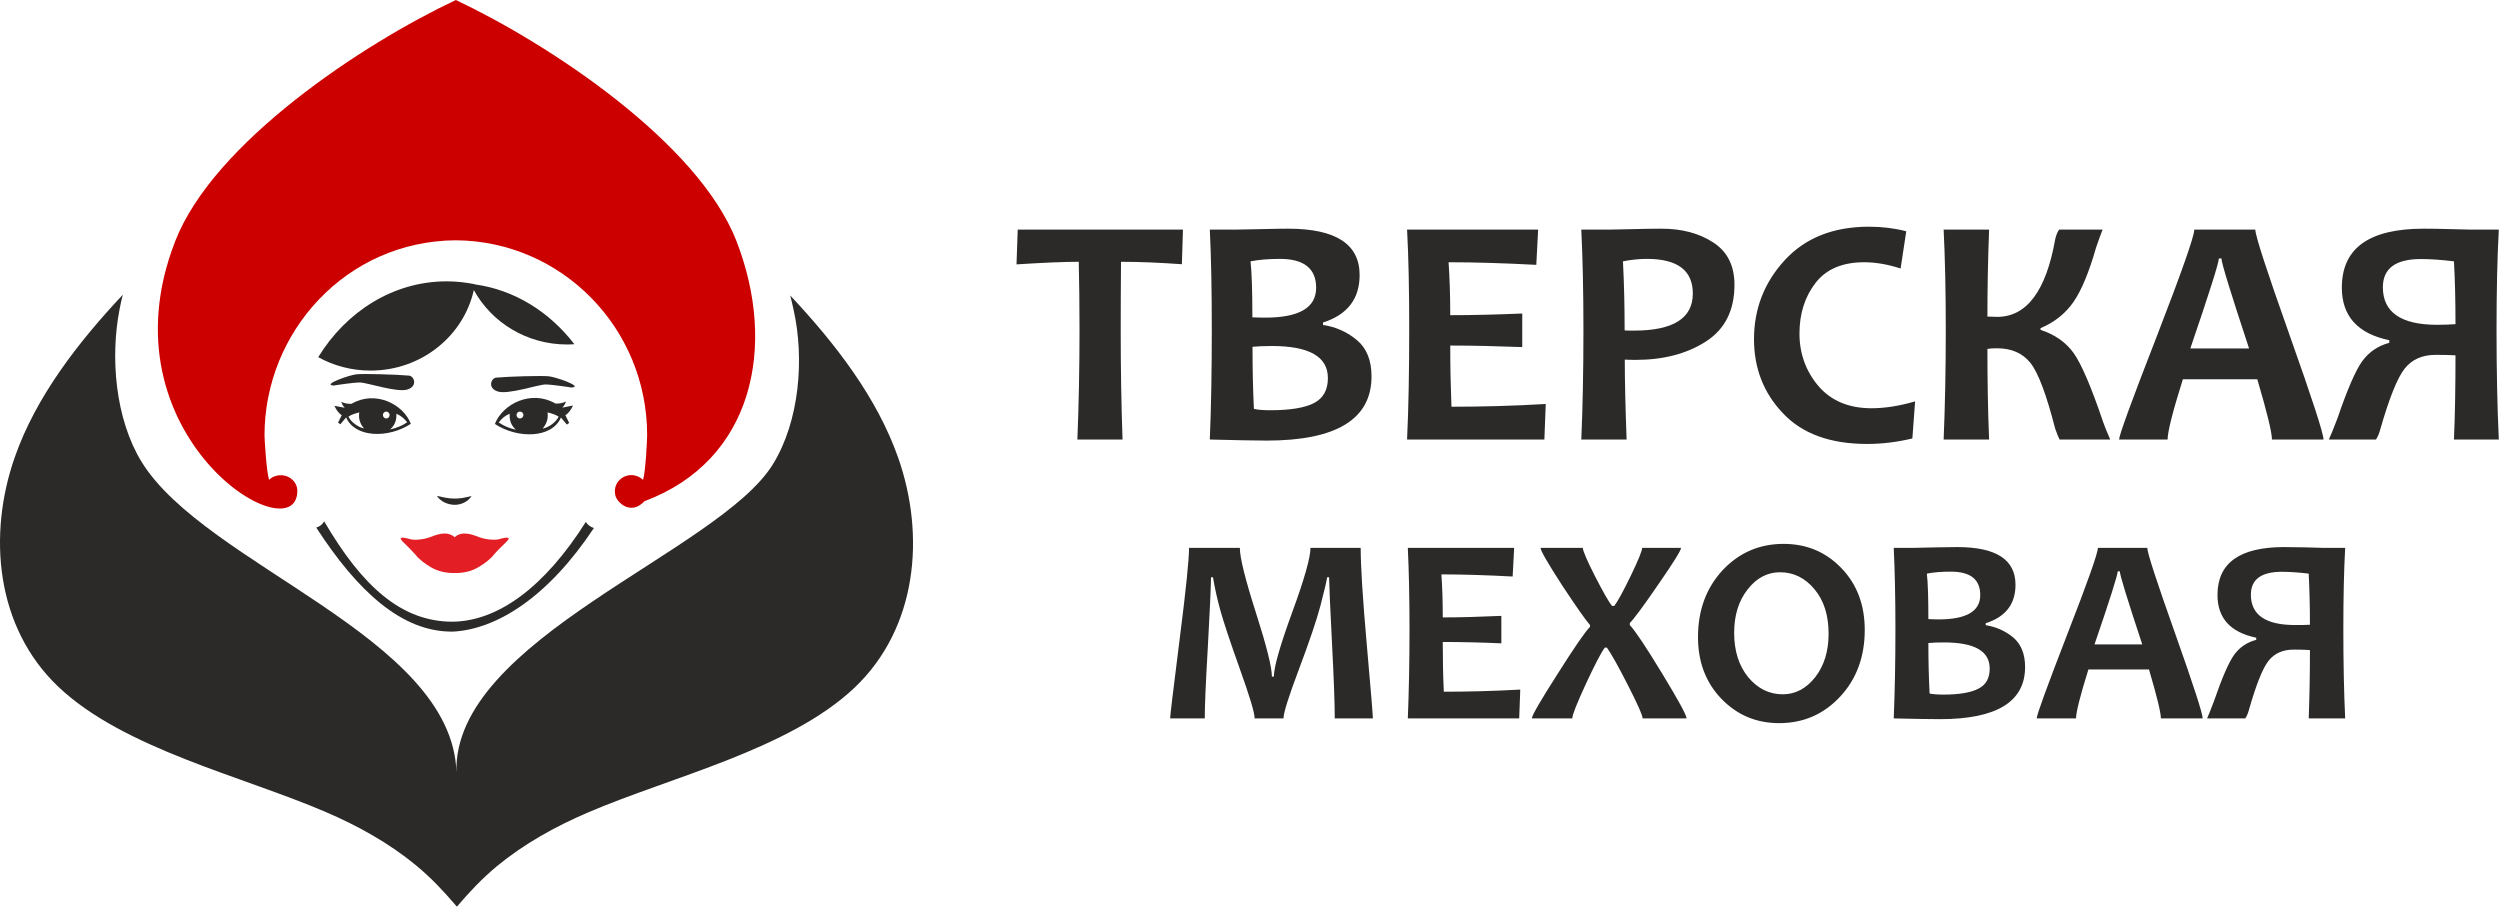 <?xml version="1.0" encoding="UTF-8"?> <svg xmlns="http://www.w3.org/2000/svg" width="1693" height="614" viewBox="0 0 1693 614" fill="none"><path fill-rule="evenodd" clip-rule="evenodd" d="M387.102 262.431C387.102 262.431 374.084 260.365 369.331 260.365C364.682 260.365 344.122 267.391 337.097 265.118C329.968 262.845 332.551 256.026 336.064 255.716C345.569 254.889 366.542 254.373 371.294 254.786C376.047 255.096 395.47 261.915 387.102 262.431Z" fill="#2B2A29"></path><path fill-rule="evenodd" clip-rule="evenodd" d="M225.937 261.078C225.937 261.078 238.955 259.012 243.707 259.012C248.357 259.012 268.916 266.037 275.942 263.764C283.071 261.491 280.488 254.672 276.975 254.362C267.47 253.536 246.497 253.019 241.744 253.433C236.992 253.743 217.568 260.665 225.937 261.078Z" fill="#2B2A29"></path><path fill-rule="evenodd" clip-rule="evenodd" d="M295.88 335.877C300.322 336.807 303.939 337.633 307.658 337.633C311.377 337.737 314.89 337.013 319.333 335.877C317.06 339.7 312.307 341.973 307.555 341.869C302.905 341.663 298.359 339.596 295.88 335.877Z" fill="#2B2A29"></path><path fill-rule="evenodd" clip-rule="evenodd" d="M321.6 192.588C348.462 196.307 372.121 211.185 388.962 233.088C387.309 233.191 385.759 233.294 384.106 233.294C356.624 233.294 332.861 218.314 320.877 196.411C313.954 227.612 285.233 250.961 250.932 250.961C238.017 250.961 225.929 247.655 215.494 241.87C234.504 210.875 266.429 190.521 302.486 190.521C308.995 190.521 315.401 191.245 321.6 192.484V192.588Z" fill="#2B2A29"></path><path fill-rule="evenodd" clip-rule="evenodd" d="M219.527 353.033C245.46 397.459 272.115 421.015 306.416 421.015C337.514 420.705 369.026 397.253 396.714 353.446C397.851 355.306 399.607 356.753 402.19 357.579C371.195 404.278 336.481 426.181 306.726 427.731C272.012 428.144 241.947 400.145 214.155 357.269C216.634 356.546 218.391 355.1 219.527 353.033Z" fill="#2B2A29"></path><path fill-rule="evenodd" clip-rule="evenodd" d="M308.687 0C245.251 29.962 144.724 96.497 118.689 163.239C67.134 295.277 201.342 376.277 201.342 332.368C201.342 326.479 196.279 321.83 190.184 321.83C187.084 321.83 184.191 322.966 182.228 324.929C180.472 319.867 179.129 297.447 179.129 294.761C179.129 225.023 234.196 163.239 308.687 162.723C380.388 163.239 438.246 222.13 438.246 294.658C438.246 297.447 437.212 319.66 435.456 324.929C426.984 317.18 413.966 324.619 416.756 335.674C417.996 340.323 427.087 349.312 436.489 339.393C510.257 311.808 526.374 234.218 498.685 163.136C472.65 96.394 372.123 29.962 308.687 0Z" fill="#CD0000"></path><path fill-rule="evenodd" clip-rule="evenodd" d="M337.615 365.225C334.102 365.948 328.627 365.225 325.114 363.985C321.498 362.745 313.543 358.716 307.86 363.778C302.178 358.716 294.222 362.745 290.606 363.985C287.094 365.225 281.721 365.948 278.105 365.225C277.279 365.018 270.976 363.055 271.39 364.812C271.493 365.638 273.146 367.291 273.869 367.911C275.316 369.254 280.275 374.317 281.308 375.556C283.994 379.069 287.92 381.755 291.64 384.028C296.392 386.921 302.074 388.161 307.86 388.058H307.963C313.646 388.161 319.328 386.921 324.081 384.028C327.903 381.755 331.726 379.069 334.516 375.556C335.446 374.317 340.405 369.254 341.954 367.911C342.574 367.291 344.331 365.638 344.434 364.812C344.744 363.055 338.442 365.018 337.615 365.225Z" fill="#E31E24"></path><path fill-rule="evenodd" clip-rule="evenodd" d="M309.412 614.002C317.987 603.981 326.149 595.199 336.584 586.52C354.871 571.436 376.154 559.658 398.057 550.256C454.054 526.184 534.537 507.587 578.757 465.641C621.323 425.141 626.695 362.634 608.305 310.15C594.047 269.34 565.636 232.559 535.157 200.118C535.984 203.321 536.707 206.627 537.43 209.83C544.869 243.098 541.356 285.251 523.483 314.282C486.909 373.896 306.519 432.579 309.102 522.981C306.312 430.823 139.25 383.194 95.857 312.733C78.087 283.701 74.574 242.168 80.98 209.417C81.6 206.11 82.323 202.908 83.149 199.602C52.671 232.043 24.259 268.823 10.002 309.633C-8.389 362.118 -3.016 424.727 39.55 465.124C83.769 507.07 164.252 525.667 220.25 549.74C242.256 559.142 263.436 570.92 281.723 586.004C292.364 594.786 300.63 603.774 309.412 614.002Z" fill="#2B2A29"></path><path fill-rule="evenodd" clip-rule="evenodd" d="M376.154 273.265C378.633 273.472 381.01 272.955 383.283 271.922C382.766 273.472 381.939 274.918 380.803 276.055C383.179 275.538 385.659 275.125 388.035 274.608C386.795 277.294 385.246 279.671 382.869 281.22C383.696 282.977 384.626 284.63 385.452 286.386L383.902 287.523L379.873 282.77C373.777 296.925 350.531 297.234 335.137 287.11C340.406 273.472 359.83 263.76 376.154 273.265ZM345.159 280.187C344.849 284.733 346.295 288.349 349.395 291.036C345.366 290.106 341.439 288.659 337.72 286.076C339.683 283.493 342.059 281.427 345.159 280.187ZM378.323 282.15C376.257 280.704 373.158 279.877 370.781 279.257C371.401 283.287 370.265 287.006 367.475 290.209C370.885 289.796 376.464 286.18 378.323 282.15ZM352.081 278.741C350.841 278.741 349.808 279.774 349.808 281.014C349.808 282.357 350.841 283.39 352.081 283.39C353.424 283.39 354.457 282.357 354.457 281.014C354.457 279.774 353.424 278.741 352.081 278.741Z" fill="#2B2A29"></path><path fill-rule="evenodd" clip-rule="evenodd" d="M238.023 273.471C235.543 273.574 233.27 273.161 231.1 272.128C231.617 273.677 232.34 275.021 233.477 276.157C231.1 275.641 228.724 275.227 226.451 274.814C227.588 277.294 229.137 279.67 231.41 281.22C230.584 282.873 229.757 284.526 228.931 286.179L230.481 287.315L234.407 282.666C240.399 296.614 263.128 296.924 278.213 287.005C273.047 273.574 254.037 264.069 238.023 273.471ZM235.956 282.149C237.919 280.703 241.019 279.876 243.292 279.257C242.672 283.286 243.705 286.902 246.494 290.105C243.188 289.588 237.713 286.075 235.956 282.149ZM261.579 278.74C262.818 278.74 263.852 279.773 263.852 281.013C263.852 282.356 262.818 283.389 261.579 283.389C260.339 283.389 259.306 282.356 259.306 281.013C259.306 279.773 260.339 278.74 261.579 278.74ZM268.398 280.186C268.707 284.629 267.261 288.142 264.162 290.828C268.191 289.898 272.014 288.555 275.733 285.972C273.77 283.389 271.394 281.426 268.398 280.186Z" fill="#2B2A29"></path><path d="M801.096 155.484L800.373 178.937C785.805 177.904 772.064 177.284 759.149 177.284C759.046 191.129 758.943 206.419 758.943 223.26C758.943 249.502 759.356 274.298 760.183 297.647H729.601C730.531 274.505 731.047 249.709 731.047 223.26C731.047 206.729 730.841 191.335 730.531 177.284C720.303 177.284 706.252 177.904 688.378 179.041L689.204 155.484H801.096ZM928.795 254.875C928.795 283.803 905.135 298.371 857.713 298.371C849.448 298.371 836.637 298.061 819.279 297.647C820.209 275.641 820.623 250.845 820.623 223.26C820.623 196.811 820.209 174.185 819.279 155.484H836.947C840.253 155.484 845.935 155.381 853.787 155.175C861.742 154.968 867.941 154.865 872.281 154.865C904.619 154.865 920.736 165.3 920.736 186.273C920.736 202.39 912.471 213.135 895.94 218.404V220.057C904.722 221.4 912.367 224.81 918.979 230.389C925.488 235.864 928.795 244.026 928.795 254.875ZM899.246 256.011C899.246 241.547 886.642 234.315 861.226 234.315C856.163 234.315 851.824 234.521 848.208 234.831C848.208 250.122 848.518 264.07 849.138 276.881C851.617 277.501 855.337 277.811 860.296 277.811C873.83 277.811 883.645 276.158 889.844 272.955C896.147 269.649 899.246 264.07 899.246 256.011ZM891.291 194.848C891.291 181.933 883.129 175.321 866.805 175.321C859.366 175.321 852.651 175.838 846.865 176.974C847.691 184.31 848.105 197.018 848.105 214.891C850.894 214.995 853.787 215.098 856.783 215.098C879.823 215.098 891.291 208.382 891.291 194.848ZM1046.78 273.575L1045.85 297.647H952.867C953.9 275.641 954.314 250.845 954.314 223.26C954.314 196.811 953.9 174.185 952.867 155.484H1041.62L1040.38 179.351C1018.58 178.214 998.74 177.594 980.969 177.594C981.692 187.822 982.106 199.704 982.106 213.445C997.293 213.445 1013.51 213.032 1030.87 212.308V235.038C1013.82 234.418 997.603 234.005 982.106 234.005C982.106 248.779 982.416 262.623 982.932 275.435C1002.87 275.435 1024.16 274.918 1046.78 273.575ZM1174.58 192.782C1174.58 210.139 1168.18 222.95 1155.16 231.319C1142.25 239.584 1126.44 243.716 1107.63 243.716C1104.23 243.716 1101.75 243.613 1100.3 243.51C1100.3 257.148 1100.71 275.228 1101.54 297.647H1070.85C1071.78 276.674 1072.3 251.878 1072.3 223.26C1072.3 197.121 1071.78 174.495 1070.85 155.484H1089.86C1092.55 155.484 1097.72 155.381 1105.36 155.175C1113.01 154.968 1119.62 154.865 1125.2 154.865C1139.04 154.865 1150.72 157.964 1160.33 164.266C1169.83 170.465 1174.58 179.97 1174.58 192.782ZM1146.38 198.774C1146.38 183.173 1136.05 175.321 1115.38 175.321C1110.22 175.321 1104.74 175.838 1099.06 176.974C1099.78 190.715 1100.2 206.316 1100.2 223.776C1102.06 223.88 1104.12 223.88 1106.6 223.88C1133.15 223.88 1146.38 215.511 1146.38 198.774ZM1296.91 271.818L1295.05 296.924C1284.72 299.404 1274.49 300.644 1264.47 300.644C1239.47 300.644 1220.46 293.721 1207.44 279.877C1194.32 266.136 1187.81 249.399 1187.81 229.665C1187.81 209.209 1194.73 191.335 1208.57 176.251C1222.52 161.064 1241.53 153.521 1265.71 153.521C1274.59 153.521 1282.96 154.555 1290.92 156.621L1287.09 181.83C1278.52 179.041 1270.25 177.594 1262.4 177.594C1247.63 177.594 1236.57 182.347 1229.44 191.645C1222.21 201.047 1218.6 212.412 1218.6 225.843C1218.6 239.48 1222.94 251.362 1231.41 261.384C1239.98 271.405 1251.97 276.468 1267.36 276.468C1276.45 276.468 1286.27 274.918 1296.91 271.818ZM1429.05 297.647H1394.75C1394.13 296.614 1393.1 294.031 1391.75 290.209C1385.86 267.273 1380.29 252.395 1375.02 245.783C1369.75 239.171 1362.21 235.864 1352.49 235.864C1349.7 235.864 1347.53 235.968 1345.88 236.278C1345.88 257.354 1346.19 277.811 1347.02 297.647H1316.23C1317.16 275.641 1317.68 250.845 1317.68 223.26C1317.68 196.811 1317.16 174.185 1316.23 155.484H1347.02C1346.19 177.078 1345.88 196.604 1345.88 214.375C1348.77 214.478 1351.05 214.581 1352.49 214.581C1372.43 214.581 1385.56 197.121 1391.75 162.2C1392.27 159.72 1393.1 157.447 1394.44 155.484H1423.89C1422.96 157.757 1421.51 161.683 1419.55 167.366C1414.69 184.413 1409.52 196.811 1404.05 204.663C1398.57 212.412 1391.24 218.301 1381.84 222.227V223.363C1391.55 226.566 1398.99 231.732 1404.26 239.067C1409.42 246.299 1416.14 261.797 1424.2 285.663C1425.23 288.762 1426.88 292.688 1429.05 297.647ZM1573.49 297.647H1538.57C1538.57 292.895 1535.26 279.257 1528.65 256.838H1478.23C1471.31 278.844 1467.9 292.482 1467.9 297.647H1435.04C1435.04 294.858 1443.52 271.508 1460.56 227.806C1477.51 184 1485.98 159.927 1485.98 155.484H1527.3C1527.3 159.617 1535.05 183.38 1550.45 226.773C1565.84 270.062 1573.49 293.721 1573.49 297.647ZM1523.07 235.968C1510.67 198.361 1504.37 178.111 1504.37 175.011H1502.61C1502.61 177.904 1496.21 198.154 1483.29 235.968H1523.07ZM1692.2 297.647H1661.82C1662.55 280.704 1662.86 261.693 1662.86 240.617C1659.03 240.41 1654.59 240.307 1649.42 240.307C1640.33 240.307 1633.41 243.407 1628.45 249.605C1623.49 255.908 1617.91 269.752 1611.82 291.139C1611.09 293.721 1610.16 295.891 1609.03 297.647H1577.1C1578.24 295.271 1580.1 290.622 1582.89 283.39C1589.6 263.76 1595.18 250.845 1599.73 244.543C1604.28 238.344 1610.37 234.211 1618.02 232.145V230.389C1596.63 225.946 1585.89 214.065 1585.89 194.745C1585.89 168.089 1604.38 154.865 1641.26 154.865C1646.84 154.865 1653.04 154.968 1660.07 155.175C1666.99 155.381 1671.43 155.484 1673.19 155.484H1692.2C1691.16 174.288 1690.65 196.914 1690.65 223.363C1690.65 250.949 1691.16 275.641 1692.2 297.647ZM1662.86 219.54C1662.86 204.25 1662.55 190.095 1661.82 176.974C1653.35 175.941 1645.81 175.424 1639.4 175.424C1622.25 175.424 1613.68 181.83 1613.68 194.538C1613.68 211.482 1625.97 219.954 1650.46 219.954C1655.11 219.954 1659.24 219.747 1662.86 219.54Z" fill="#2B2A29"></path><path d="M929.718 486.504H903.889C903.889 476.379 903.269 459.435 902.029 435.569C900.789 411.703 900.169 396.826 900.066 390.937H898.723C898.206 394.45 896.553 401.062 894.074 410.67C891.491 420.279 886.738 434.33 879.713 453.03C872.687 471.627 869.175 482.785 869.175 486.504H849.648C849.648 482.681 846.238 471.42 839.523 452.72C832.807 433.916 828.468 420.795 826.402 413.253C824.335 405.814 822.682 398.376 821.442 390.937H820.099C819.996 398.376 819.273 414.183 817.93 438.462C816.483 462.845 815.863 478.755 815.863 486.504H792.411C792.411 484.645 794.58 466.874 798.816 433.193C803.156 399.409 805.222 378.642 805.222 370.997H839.626C839.626 377.609 843.242 392.177 850.474 414.803C857.706 437.429 861.322 451.79 861.322 458.196H862.666C862.666 451.79 866.798 437.326 875.064 414.699C883.329 392.177 887.461 377.506 887.461 370.997H921.452C921.452 383.188 922.796 405.091 925.585 436.499C928.375 467.907 929.718 484.541 929.718 486.504ZM1029.52 466.977L1028.8 486.504H953.377C954.1 468.631 954.514 448.484 954.514 426.064C954.514 404.575 954.1 386.184 953.377 370.997H1025.39L1024.36 390.42C1006.69 389.49 990.571 388.974 976.107 388.974C976.727 397.239 977.037 406.951 977.037 418.109C989.331 418.109 1002.56 417.696 1016.71 417.076V435.673C1002.87 435.053 989.641 434.743 977.037 434.743C977.037 446.727 977.243 457.989 977.76 468.424C993.98 468.424 1011.23 468.011 1029.52 466.977ZM1142.14 486.504H1112.38C1112.38 484.438 1108.97 476.792 1102.26 463.671C1095.75 450.86 1090.99 442.492 1088.2 438.566H1086.76C1084.18 442.078 1079.94 450.24 1073.95 463.155C1067.85 476.379 1064.75 484.128 1064.75 486.504H1037.37C1037.37 484.645 1043.06 474.726 1054.63 456.646C1066.1 438.462 1073.53 427.717 1076.74 424.515V423.275C1073.53 419.555 1067.23 410.567 1057.83 396.309C1048.12 381.328 1043.26 372.856 1043.26 370.997H1071.88C1071.88 372.856 1074.57 379.262 1080.04 390.007C1085.62 400.855 1089.44 407.674 1091.72 410.36H1093.16C1095.33 407.571 1099.05 400.855 1104.32 390.007C1109.49 379.262 1112.07 372.96 1112.07 370.997H1138.42C1138.42 372.65 1133.35 380.812 1123.13 395.586C1113 410.36 1106.49 419.142 1103.7 421.932V423.275C1107.63 427.511 1114.96 438.566 1125.81 456.439C1136.66 474.313 1142.14 484.335 1142.14 486.504ZM1262.81 426.581C1262.81 444.764 1257.23 459.849 1246.18 471.73C1235.02 483.715 1221.28 489.707 1204.85 489.707C1189.25 489.707 1176.23 484.128 1165.69 473.176C1155.15 462.225 1149.88 448.277 1149.88 431.437C1149.88 413.253 1155.46 398.169 1166.52 386.184C1177.68 374.303 1191.42 368.311 1207.84 368.311C1223.45 368.311 1236.46 373.786 1247 384.738C1257.54 395.689 1262.81 409.637 1262.81 426.581ZM1238.32 429.164C1238.32 416.766 1235.22 406.744 1228.82 399.099C1222.52 391.453 1214.66 387.527 1205.47 387.527C1196.79 387.527 1189.45 391.453 1183.46 399.202C1177.37 406.951 1174.37 416.766 1174.37 428.544C1174.37 440.838 1177.57 450.86 1183.88 458.609C1190.28 466.254 1198.03 470.18 1207.33 470.18C1215.9 470.18 1223.24 466.254 1229.33 458.506C1235.33 450.757 1238.32 440.942 1238.32 429.164ZM1371.39 451.687C1371.39 475.243 1352.18 487.021 1313.64 487.021C1306.92 487.021 1296.59 486.814 1282.44 486.504C1283.16 468.631 1283.58 448.484 1283.58 426.064C1283.58 404.575 1283.16 386.184 1282.44 370.997H1296.8C1299.49 370.997 1304.14 370.893 1310.54 370.687C1316.95 370.584 1321.91 370.48 1325.52 370.48C1351.76 370.48 1364.89 378.952 1364.89 395.999C1364.89 409.12 1358.17 417.799 1344.74 422.035V423.378C1351.87 424.515 1358.07 427.304 1363.44 431.747C1368.71 436.293 1371.39 442.905 1371.39 451.687ZM1347.42 452.72C1347.42 440.942 1337.2 435.053 1316.53 435.053C1312.4 435.053 1308.89 435.156 1305.89 435.466C1305.89 447.864 1306.2 459.229 1306.72 469.664C1308.78 470.077 1311.78 470.387 1315.81 470.387C1326.76 470.387 1334.72 469.044 1339.78 466.358C1344.95 463.775 1347.42 459.229 1347.42 452.72ZM1341.02 403.025C1341.02 392.383 1334.41 387.114 1321.08 387.114C1314.98 387.114 1309.61 387.527 1304.86 388.457C1305.58 394.45 1305.89 404.678 1305.89 419.245C1308.16 419.349 1310.44 419.452 1312.92 419.452C1331.62 419.452 1341.02 413.976 1341.02 403.025ZM1491.65 486.504H1463.35C1463.35 482.578 1460.66 471.523 1455.29 453.34H1414.27C1408.69 471.213 1405.9 482.268 1405.9 486.504H1379.25C1379.25 484.128 1386.17 465.221 1399.91 429.68C1413.75 394.14 1420.68 374.613 1420.68 370.997H1454.15C1454.15 374.406 1460.45 393.623 1472.95 428.854C1485.46 464.085 1491.65 483.301 1491.65 486.504ZM1450.74 436.396C1440.62 405.814 1435.55 389.387 1435.55 386.907H1434.11C1434.11 389.18 1428.94 405.711 1418.4 436.396H1450.74ZM1588.15 486.504H1563.46C1563.98 472.66 1564.29 457.266 1564.29 440.219C1561.19 440.012 1557.57 439.909 1553.33 439.909C1546 439.909 1540.32 442.388 1536.29 447.451C1532.26 452.513 1527.81 463.775 1522.86 481.132C1522.24 483.301 1521.51 485.058 1520.48 486.504H1494.65C1495.48 484.541 1497.13 480.718 1499.3 474.829C1504.78 458.919 1509.32 448.484 1513.04 443.318C1516.76 438.256 1521.72 434.949 1527.92 433.296V431.85C1510.46 428.234 1501.68 418.625 1501.68 402.921C1501.68 381.225 1516.76 370.48 1546.82 370.48C1551.27 370.48 1556.33 370.584 1562.01 370.687C1567.69 370.893 1571.21 370.997 1572.65 370.997H1588.15C1587.32 386.184 1586.91 404.678 1586.91 426.168C1586.91 448.484 1587.32 468.631 1588.15 486.504ZM1564.29 423.068C1564.29 410.67 1563.98 399.099 1563.46 388.457C1556.54 387.631 1550.44 387.217 1545.28 387.217C1531.33 387.217 1524.3 392.383 1524.3 402.715C1524.3 416.456 1534.32 423.275 1554.26 423.275C1557.98 423.275 1561.29 423.275 1564.29 423.068Z" fill="#2B2A29"></path></svg> 